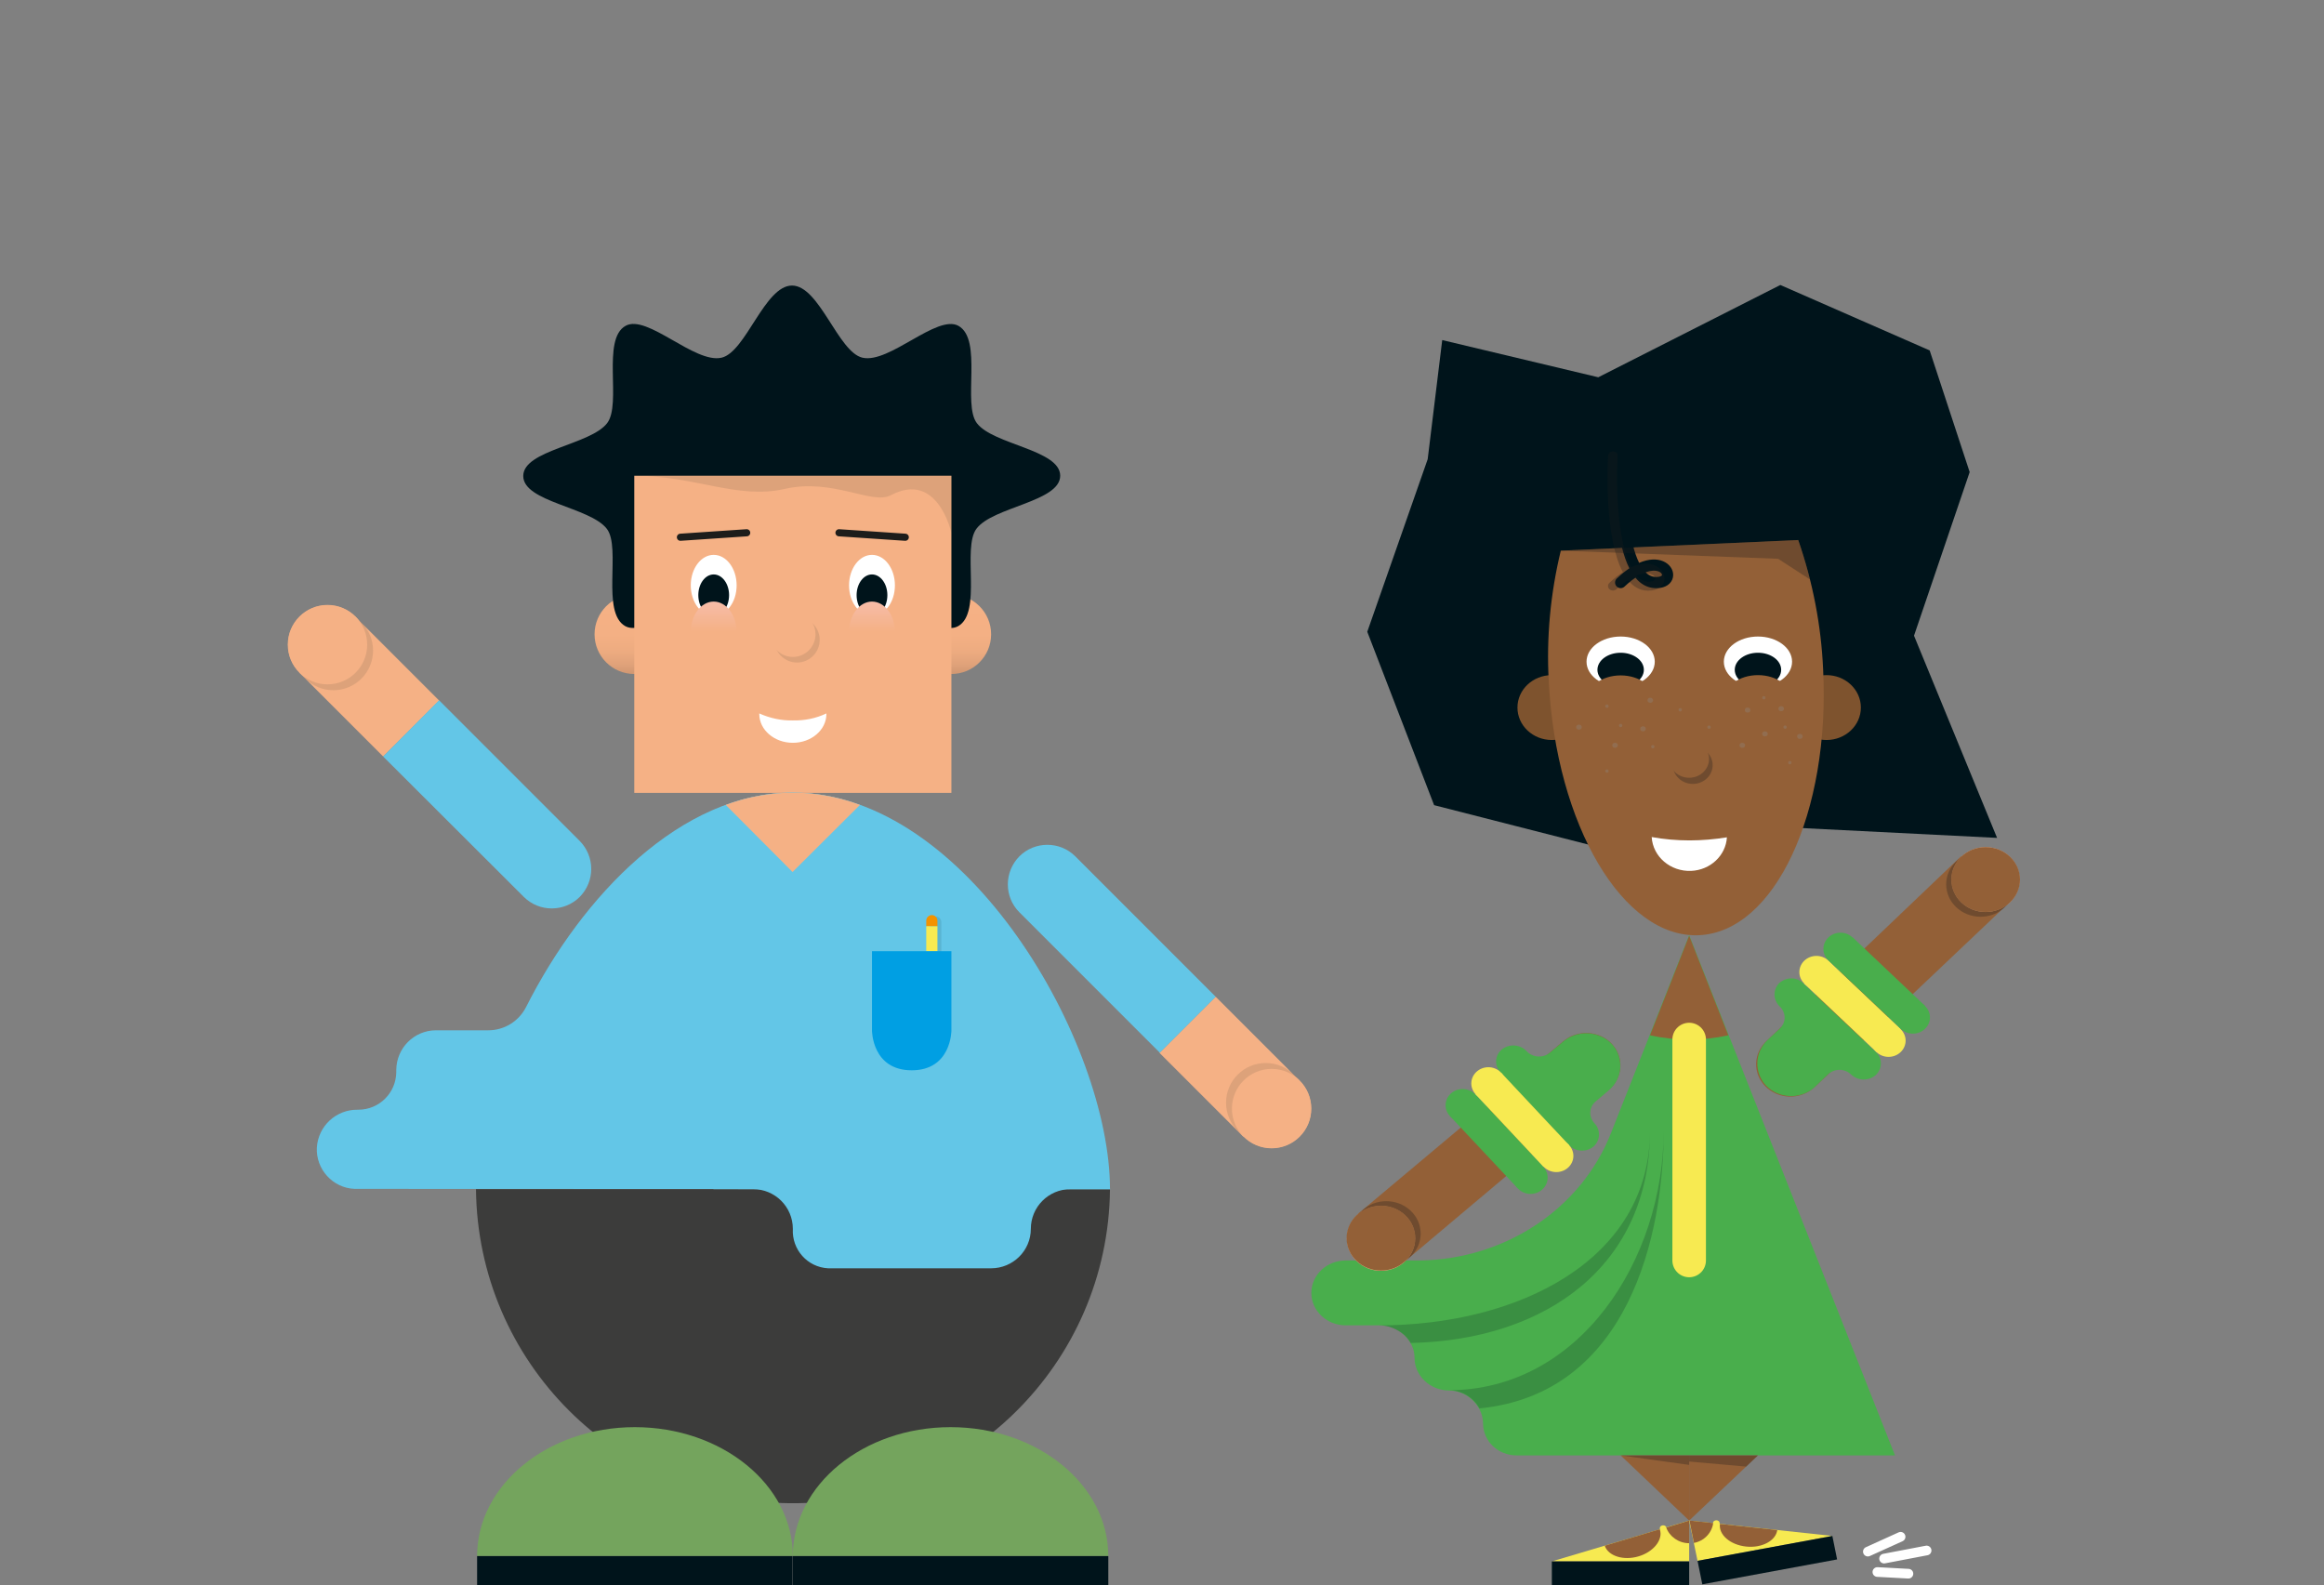 <?xml version="1.0" encoding="utf-8"?>
<!-- Generator: Adobe Illustrator 24.0.1, SVG Export Plug-In . SVG Version: 6.00 Build 0)  -->
<svg version="1.1" id="Ebene_1" xmlns="http://www.w3.org/2000/svg" xmlns:xlink="http://www.w3.org/1999/xlink" x="0px" y="0px"
	 viewBox="0 0 831 566.9" style="enable-background:new 0 0 831 566.9;" xml:space="preserve">
<rect x="0" y="0" width="831" height="566.9" fill="#808080" stroke="none"/>
<style type="text/css">
	.st0{fill:url(#SVGID_1_);}
	.st1{fill:url(#SVGID_2_);}
	.st2{fill:#00141B;}
	.st3{fill:#3C3C3B;}
	.st4{fill:#74A45D;}
	.st5{fill:#F5B185;}
	.st6{fill:#FFFFFF;}
	.st7{fill:url(#SVGID_3_);}
	.st8{fill:url(#SVGID_4_);}
	.st9{opacity:0.1;fill:#00141B;enable-background:new    ;}
	.st10{fill:#63C6E7;}
	.st11{fill:none;stroke:#1D1D1B;stroke-width:2.55;stroke-linecap:round;stroke-miterlimit:10;}
	.st12{fill:#F39200;}
	.st13{fill:#F7EA51;}
	.st14{fill:#009FE3;}
	.st15{fill:#7E532E;}
	.st16{fill:#49AE4C;}
	.st17{fill:#936037;}
	.st18{opacity:0.3;fill:#1D1D1B;enable-background:new    ;}
	.st19{fill:none;stroke:#F7EA51;stroke-width:12;stroke-linecap:round;stroke-miterlimit:10;}
	.st20{fill:none;stroke:#FFFFFF;stroke-width:3.46;stroke-linecap:round;stroke-miterlimit:10;}
	.st21{opacity:0.2;fill:#00141B;enable-background:new    ;}
	.st22{fill:none;stroke:#00141B;stroke-width:4;stroke-linecap:round;stroke-miterlimit:10;}
	.st23{opacity:0.3;fill:#8C8C8B;enable-background:new    ;}
</style>
<title>26_m_d_schwarzblau</title>
<g>
	<g id="FIGUREN">
		
			<linearGradient id="SVGID_1_" gradientUnits="userSpaceOnUse" x1="340.16" y1="327.06" x2="340.16" y2="355.4" gradientTransform="matrix(1 0 0 -1 0 568)">
			<stop  offset="0" style="stop-color:#D19872"/>
			<stop  offset="0.12" style="stop-color:#E0A27A"/>
			<stop  offset="0.28" style="stop-color:#EDAB80"/>
			<stop  offset="0.49" style="stop-color:#F4B084"/>
			<stop  offset="1" style="stop-color:#F6B185"/>
		</linearGradient>
		<circle class="st0" cx="340.2" cy="226.8" r="14.2"/>
		
			<linearGradient id="SVGID_2_" gradientUnits="userSpaceOnUse" x1="226.77" y1="327.06" x2="226.77" y2="355.4" gradientTransform="matrix(1 0 0 -1 0 568)">
			<stop  offset="0" style="stop-color:#D19872"/>
			<stop  offset="0.12" style="stop-color:#E0A27A"/>
			<stop  offset="0.28" style="stop-color:#EDAB80"/>
			<stop  offset="0.49" style="stop-color:#F4B084"/>
			<stop  offset="1" style="stop-color:#F6B185"/>
		</linearGradient>
		<circle class="st1" cx="226.8" cy="226.8" r="14.2"/>
		<path class="st2" d="M379.1,170.1c0,9.3-24,11.1-29.9,18.9c-5.3,6.9,2.1,30-6.6,34.9c-7.7,4.3-24.7-13.6-34.3-11.4
			c-8.7,2-15.4,25.8-25.2,25.8s-16.5-23.8-25.2-25.8c-9.6-2.2-26.6,15.6-34.3,11.4c-8.8-4.9-1.4-28-6.6-34.8
			c-6-7.8-29.9-9.6-29.9-18.9s24-11.1,30-18.9c5.3-6.9-2.1-30,6.6-34.8c7.7-4.3,24.7,13.6,34.3,11.4c8.7-2,15.4-25.8,25.2-25.8
			s16.5,23.8,25.2,25.8c9.6,2.2,26.6-15.6,34.3-11.4c8.8,4.9,1.4,28,6.6,34.8C355.1,159,379.1,160.8,379.1,170.1z"/>
		<path class="st3" d="M396.9,425.2c-0.6,62.6-51.8,112.9-114.4,112.3c-61.8-0.6-111.7-50.5-112.3-112.3H396.9z"/>
		<path class="st4" d="M283.5,556.4H170.6c0-25.5,25.3-46.1,56.4-46.1S283.5,530.9,283.5,556.4z"/>
		<path class="st4" d="M396.3,556.4H283.5c0-25.5,25.3-46.1,56.4-46.1S396.3,530.9,396.3,556.4z"/>
		<rect x="170.6" y="556.4" class="st2" width="112.8" height="10.6"/>
		<rect x="283.5" y="556.4" class="st2" width="112.8" height="10.6"/>
		<rect x="226.8" y="170.1" class="st5" width="113.4" height="113.4"/>
		<path class="st5" d="M310.9,289.4c-17.5-8-37.6-8-55.1,0.1c3.2,15.2,18.2,24.9,33.4,21.6C300.1,308.9,308.6,300.3,310.9,289.4z"/>
		<path class="st6" d="M283.5,257.6c-4.1,0.1-8.2-0.8-12-2.5c0,0.1,0,0.1,0,0.2c0,5.7,5.4,10.3,12,10.3s12-4.6,12-10.3
			c0-0.1,0-0.1,0-0.2C291.7,256.9,287.6,257.7,283.5,257.6z"/>
		<ellipse class="st6" cx="311.8" cy="209.3" rx="8.2" ry="10.9"/>
		<ellipse class="st2" cx="311.8" cy="212.8" rx="5.5" ry="7.4"/>
		
			<linearGradient id="SVGID_3_" gradientUnits="userSpaceOnUse" x1="311.81" y1="331.1" x2="311.81" y2="352.84" gradientTransform="matrix(1 0 0 -1 0 568)">
			<stop  offset="0.51" style="stop-color:#F5B185"/>
			<stop  offset="1" style="stop-color:#F6BCA8"/>
		</linearGradient>
		<ellipse class="st7" cx="311.8" cy="226" rx="8.2" ry="10.9"/>
		<ellipse class="st6" cx="255.2" cy="209.3" rx="8.2" ry="10.9"/>
		<ellipse class="st2" cx="255.2" cy="212.8" rx="5.5" ry="7.4"/>
		
			<linearGradient id="SVGID_4_" gradientUnits="userSpaceOnUse" x1="255.18" y1="331.1" x2="255.18" y2="352.84" gradientTransform="matrix(1 0 0 -1 0 568)">
			<stop  offset="0.51" style="stop-color:#F5B185"/>
			<stop  offset="1" style="stop-color:#F6BCA8"/>
		</linearGradient>
		<ellipse class="st8" cx="255.2" cy="226" rx="8.2" ry="10.9"/>
		<circle class="st9" cx="285" cy="228.8" r="8.1"/>
		<circle class="st5" cx="283.5" cy="226.8" r="8.1"/>
		
			<rect x="425.5" y="360.2" transform="matrix(0.707 -0.707 0.707 0.707 -140.9 422.62)" class="st5" width="28.4" height="42.4"/>
		<circle class="st5" cx="454.7" cy="396.4" r="14.1"/>
		<circle class="st9" cx="452.6" cy="394.3" r="14.2"/>
		<circle class="st5" cx="454.7" cy="396.4" r="14.2"/>
		<path class="st10" d="M364.5,306.2c5.5-5.5,14.5-5.5,20,0c0,0,0,0,0,0l50.2,50.2l-20,20l-50.2-50.2
			C359,320.7,359,311.8,364.5,306.2z"/>
		
			<rect x="117.9" y="224.3" transform="matrix(0.707 -0.707 0.707 0.707 -134.889 165.299)" class="st5" width="28.3" height="42.4"/>
		<circle class="st5" cx="117.1" cy="230.5" r="14.1"/>
		<circle class="st9" cx="119.2" cy="232.6" r="14.2"/>
		<circle class="st5" cx="117.1" cy="230.5" r="14.2"/>
		<path class="st10" d="M207.3,320.7c-5.5,5.5-14.5,5.5-20,0c0,0,0,0,0,0L137,270.5l20-20.1l50.2,50.2
			C212.8,306.2,212.8,315.1,207.3,320.7z"/>
		<path class="st10" d="M396.9,425.2c0-52.1-50.8-141.8-113.4-141.8c-40,0-75.2,36.7-95.4,76.7c-2.6,5.1-7.8,8.3-13.5,8.3h-18.4l0,0
			h-0.3c-7.8,0-14.1,6.3-14.2,14.1l0,0v0.9c-0.1,7.4-6.1,13.4-13.6,13.4c-0.1,0-0.1,0-0.2,0c-7.7-0.1-14.1,5.8-14.6,13.5
			c-0.4,7.8,5.7,14.5,13.5,14.8c0.2,0,0.5,0,0.7,0L396.9,425.2L396.9,425.2z"/>
		<path class="st10" d="M388.2,406H255.1v19.2h14.2c7.8,0,14.2,6.3,14.2,14.2c0,0,0,0,0,0l0,0c-0.4,7.4,5.2,13.7,12.6,14.1
			c0.3,0,0.6,0,0.9,0h57.4c7.8,0,14.2-6.3,14.2-14.1c0,0,0,0,0,0l0,0c0-7.8,6.3-14.2,14.2-14.2h14.2L388.2,406z"/>
		<path class="st5" d="M280.4,283.5c-7.2,0.4-14.2,1.8-20.9,4.3l23.9,24l24.1-24c-6.7-2.5-13.7-3.9-20.8-4.3H280.4z"/>
		<line class="st11" x1="243.3" y1="192.1" x2="267" y2="190.5"/>
		<line class="st11" x1="323.7" y1="192.1" x2="300" y2="190.5"/>
		<path class="st9" d="M334.6,327.7c-1.1,0-2,0.9-2,2v11h4v-11C336.6,328.6,335.7,327.7,334.6,327.7z"/>
		<path class="st12" d="M335.2,329.2c0-1.1-0.9-2-2-2s-2,0.9-2,2v2h4V329.2z"/>
		<rect x="331.2" y="331.2" class="st13" width="4" height="9"/>
		<path class="st14" d="M340.2,368.5c0,0,0,14.2-14.2,14.2s-14.2-14.2-14.2-14.2v-28.4h28.4L340.2,368.5z"/>
		<path class="st9" d="M226.8,170.1c21.8,0,36.9,8.6,53.9,4.7s31.1,5.8,37.8,2.3c16.9-9,21.7,13.5,21.7,13.5v-20.4H226.8z"/>
	</g>
</g>
<g>
	<title>14_m_gründunkel1</title>
	<g>
		<g id="FIGUREN_2_">
			<polygon class="st13" points="604,543.7 554.9,558.3 604,558.3 			"/>
			<ellipse class="st13" cx="594.7" cy="546.5" rx="1.2" ry="1.1"/>
			<polygon class="st2" points="714.1,299.6 628.6,295.3 604,311.2 512.8,287.9 488.9,225.9 510.5,164.2 515.7,121.6 571.5,134.9 
				636.6,101.9 690,125.3 704.3,168.8 684.4,227.3 			"/>
			<ellipse class="st15" cx="653.1" cy="253" rx="12.3" ry="11.6"/>
			<ellipse class="st15" cx="554.9" cy="253" rx="12.3" ry="11.6"/>
			<path class="st16" d="M542.3,520.4h135.3l-73.6-186L576.1,405c-10.6,27.1-37.7,45.2-68.2,45.7h-2.1h-24.6
				c-6.8,0-12.3,5.2-12.3,11.6c0,6.4,5.5,11.6,12.3,11.6h12c6.7,0,12.6,5.2,12.6,11.6c0,6.4,5.5,11.6,12.2,11.7c0,0,0,0,0.1,0
				c6.7,0,12.2,5.6,12.2,11.9l0,0C530.4,515.4,535.7,520.4,542.3,520.4z"/>
			<polygon class="st17" points="628.6,520.4 604,543.7 604,520.4 			"/>
			<polygon class="st17" points="579.5,520.4 604,543.7 604,520.4 			"/>
			<rect x="554.9" y="558.3" class="st2" width="49.1" height="8.6"/>
			<path class="st17" d="M558.1,196.9c-3.7,15.3-5.2,31.1-4.3,46.8c2.6,51.3,26.6,91.9,53.7,90.7c27.1-1.2,47-43.8,44.4-95.1
				c-0.7-15.7-3.7-31.2-8.9-46.2L558.1,196.9z"/>
			<path class="st17" d="M604,371.7c4.7,0,9.4-0.5,14-1.5l-14-35.6l-14,35.6C594.6,371.2,599.3,371.7,604,371.7z"/>
			<path class="st6" d="M604.1,300.5c-4.5,0-9.1-0.4-13.5-1.2c0.4,7,6.7,12.4,14.1,12.1c6.9-0.3,12.4-5.5,12.8-12
				C613.1,300.1,608.6,300.5,604.1,300.5z"/>
			<ellipse class="st6" cx="628.6" cy="236.6" rx="12.2" ry="9"/>
			<ellipse class="st2" cx="628.6" cy="239.5" rx="8.3" ry="6.1"/>
			<ellipse class="st17" cx="628.6" cy="250.4" rx="12.2" ry="9"/>
			<ellipse class="st6" cx="579.5" cy="236.6" rx="12.2" ry="9"/>
			<ellipse class="st2" cx="579.5" cy="239.5" rx="8.3" ry="6.1"/>
			<ellipse class="st17" cx="579.5" cy="250.5" rx="12.2" ry="9"/>
			<ellipse class="st18" cx="605.3" cy="273.6" rx="7.1" ry="6.7"/>
			<ellipse class="st17" cx="604" cy="271.4" rx="7.1" ry="6.7"/>
			<path class="st17" d="M666.6,339.2L631.9,372c-5,4.4-5.3,11.7-0.7,16.4c4.6,4.7,12.4,5,17.3,0.6c0.2-0.2,0.4-0.4,0.7-0.6
				l34.7-32.9l34.7-32.9l-17.4-16.4L666.6,339.2z"/>
			<ellipse class="st5" cx="710" cy="314.5" rx="12.2" ry="11.6"/>
			<ellipse class="st18" cx="708.2" cy="316.2" rx="12.3" ry="11.6"/>
			<ellipse class="st17" cx="710" cy="314.5" rx="12.3" ry="11.6"/>
			<path class="st16" d="M636.1,351.6c-2.2,2.4-2.1,6,0.3,8.3l0,0c2.3,2.2,2.3,5.7,0,7.9l-4.3,4c-4.7,4.4-5,11.5-0.7,16.3
				c4.6,4.8,12.3,5.1,17.3,0.8c0.1-0.1,0.3-0.3,0.4-0.4l4.5-4.3c2.3-2.2,6-2.2,8.3,0v0c2.4,2.3,6.2,2.4,8.7,0.3
				c2.5-2.2,2.6-5.9,0.3-8.2c0,0-0.1-0.1-0.1-0.1l-4.3-4.1l-17.4-16.4l-4.3-4.1C642.5,349.2,638.6,349.3,636.1,351.6
				C636.2,351.6,636.2,351.6,636.1,351.6z"/>
			<polygon class="st13" points="645.1,351.7 653.8,343.5 679.7,368 671,376.2 			"/>
			<ellipse class="st13" cx="675.3" cy="372.1" rx="6.1" ry="5.8"/>
			<ellipse class="st13" cx="649.5" cy="347.6" rx="6.1" ry="5.8"/>
			<polygon class="st16" points="653.8,343.4 662.5,335.2 688.4,359.7 679.7,367.9 			"/>
			<ellipse class="st16" cx="684" cy="363.8" rx="6.1" ry="5.8"/>
			<ellipse class="st16" cx="658.1" cy="339.3" rx="6.1" ry="5.8"/>
			<path class="st17" d="M559,372.3l-36.7,30.9l0,0L485.6,434l16.3,17.4l36.7-30.9l0,0l36.7-30.9c5.1-4.3,5.5-11.6,1-16.4
				C571.9,368.5,564.1,368,559,372.3L559,372.3z"/>
			<ellipse class="st5" cx="493.8" cy="442.8" rx="12.2" ry="11.6"/>
			<ellipse class="st18" cx="495.7" cy="441.1" rx="12.3" ry="11.6"/>
			<ellipse class="st17" cx="493.8" cy="442.7" rx="12.3" ry="11.6"/>
			<path class="st16" d="M569.9,409.9c2.4-2.3,2.5-5.9,0.2-8.3l0,0c-2.1-2.3-1.9-5.8,0.5-7.8c0,0,0,0,0,0l4.5-3.8
				c5-4.1,5.7-11.2,1.7-16.2c-4.3-5-12-5.8-17.3-1.8c-0.2,0.1-0.3,0.2-0.5,0.4l-4.8,4c-2.4,2-6.1,1.8-8.3-0.5c0,0,0,0,0,0v0
				c-2.2-2.4-6-2.8-8.7-0.8c-2.6,2-3,5.7-0.8,8.2c0,0,0.1,0.1,0.1,0.1l4.1,4.4l16.3,17.4l4.1,4.3
				C563.4,411.9,567.3,412.1,569.9,409.9C569.8,409.9,569.8,409.9,569.9,409.9z"/>
			<polygon class="st16" points="518.4,399 527.6,391.3 551.9,417.2 542.7,424.9 			"/>
			<ellipse class="st16" cx="547.3" cy="421.1" rx="6.1" ry="5.8"/>
			<ellipse class="st16" cx="523" cy="395.2" rx="6.1" ry="5.8"/>
			<polygon class="st13" points="527.6,391.3 536.8,383.6 561.1,409.5 551.9,417.2 			"/>
			<ellipse class="st13" cx="556.5" cy="413.3" rx="6.1" ry="5.8"/>
			<ellipse class="st13" cx="532.2" cy="387.4" rx="6.1" ry="5.8"/>
			<line class="st19" x1="604" y1="371.7" x2="604" y2="450.7"/>
			<line class="st20" x1="673.7" y1="557.3" x2="688.9" y2="554.4"/>
			<line class="st20" x1="667.9" y1="554.8" x2="679.6" y2="549.5"/>
			<line class="st20" x1="671.3" y1="562.1" x2="682.4" y2="562.7"/>
			<path class="st21" d="M493.2,473.9c49.4,0,96.8-23.2,96.8-69.7c0,48.2-37,75-85.6,76c-1-1.8-2.6-3.4-4.5-4.4
				C497.9,474.6,495.6,473.9,493.2,473.9z"/>
			<path class="st21" d="M529,503.6c53.4-5.2,65.9-62.2,65.9-99.5c0,46.5-30.2,93-77,93c2.3,0,4.6,0.6,6.6,1.8
				C526.4,500.1,528,501.7,529,503.6z"/>
			<path class="st17" d="M604,551.8v-8.1l-8.2,2.5C597,549.5,600.3,551.8,604,551.8z"/>
			<path class="st17" d="M585.9,556.5c5.4-1.6,8.9-6,7.6-9.7l0,0l-19.7,5.9C575.1,556.4,580.5,558.1,585.9,556.5z"/>
			<polygon class="st13" points="604,543.7 655.2,549.2 607,558.1 			"/>
			<ellipse class="st13" cx="613.7" cy="544.7" rx="1.2" ry="1.1"/>
			<polygon class="st2" points="607,558.1 655.2,549.2 656.9,557.6 608.7,566.5 			"/>
			<path class="st17" d="M605.7,551.7l-1.6-8l8.5,0.9C612.1,548.1,609.4,551,605.7,551.7z"/>
			<path class="st17" d="M624.4,553c-5.7-0.6-9.9-4.2-9.4-8.1l0,0l20.5,2.2C635,550.9,630,553.6,624.4,553z"/>
			<polygon class="st18" points="579.5,520.4 604,523.8 604,522.6 624.4,524.4 628.6,520.4 			"/>
			<path class="st22" d="M579.5,161.8c0,0-2.4,45.8,12.3,46.5c9.7,0.5,2.8-14.3-12.3,0"/>
			<path class="st18" d="M589.5,211.2h-0.5c-2.8-0.1-5-1.5-6.9-3.8c-1.5,1-2.8,2.1-4.1,3.3c-0.7,0.6-1.8,0.6-2.5,0
				c-0.7-0.6-0.7-1.7,0-2.3c1.5-1.4,3-2.7,4.8-3.8c-6.6-12.3-5.5-37.9-5.3-41.6c0-0.9,0.9-1.6,1.8-1.6c1,0,1.7,0.8,1.6,1.7l0,0
				c-0.7,12.7,0.3,31.1,4.8,39.8c5-2.3,8.2-1,9.3-0.3c2,1,3.1,3.3,2.5,5.4C594.6,209.6,592.8,211.2,589.5,211.2z M585.1,205.8
				c1,1.2,2.4,2,4,2.2c1.4,0.1,2.5-0.3,2.7-0.9c0.1-0.7-0.3-1.4-1-1.6C589.6,204.8,587.7,204.7,585.1,205.8z"/>
			<polygon class="st18" points="558.1,196.9 643,193.1 645.3,200.1 647.2,207.2 635.8,199.8 			"/>
			<ellipse class="st23" cx="587.5" cy="260.6" rx="1" ry="0.9"/>
			<ellipse class="st23" cx="590.1" cy="250.4" rx="1" ry="0.9"/>
			<ellipse class="st23" cx="624.9" cy="253.9" rx="1" ry="0.9"/>
			<ellipse class="st23" cx="564.6" cy="260" rx="1" ry="0.9"/>
			<ellipse class="st23" cx="577.5" cy="266.5" rx="1" ry="0.9"/>
			<ellipse class="st23" cx="631.1" cy="262.4" rx="1" ry="0.9"/>
			<ellipse class="st23" cx="636.9" cy="253.4" rx="1" ry="0.9"/>
			<ellipse class="st23" cx="623" cy="266.5" rx="1" ry="0.9"/>
			<ellipse class="st23" cx="643.6" cy="263.3" rx="1" ry="0.9"/>
			<ellipse class="st23" cx="591" cy="267" rx="0.6" ry="0.6"/>
			<ellipse class="st23" cx="579.5" cy="259.4" rx="0.6" ry="0.6"/>
			<ellipse class="st23" cx="574.6" cy="252.5" rx="0.6" ry="0.6"/>
			<ellipse class="st23" cx="600.8" cy="253.8" rx="0.6" ry="0.6"/>
			<ellipse class="st23" cx="638.3" cy="260" rx="0.6" ry="0.6"/>
			<ellipse class="st23" cx="611.1" cy="260" rx="0.6" ry="0.6"/>
			<ellipse class="st23" cx="630.7" cy="249.5" rx="0.6" ry="0.6"/>
			<ellipse class="st23" cx="640" cy="272.7" rx="0.6" ry="0.6"/>
			<ellipse class="st23" cx="574.6" cy="275.7" rx="0.6" ry="0.6"/>
		</g>
	</g>
</g>
</svg>
